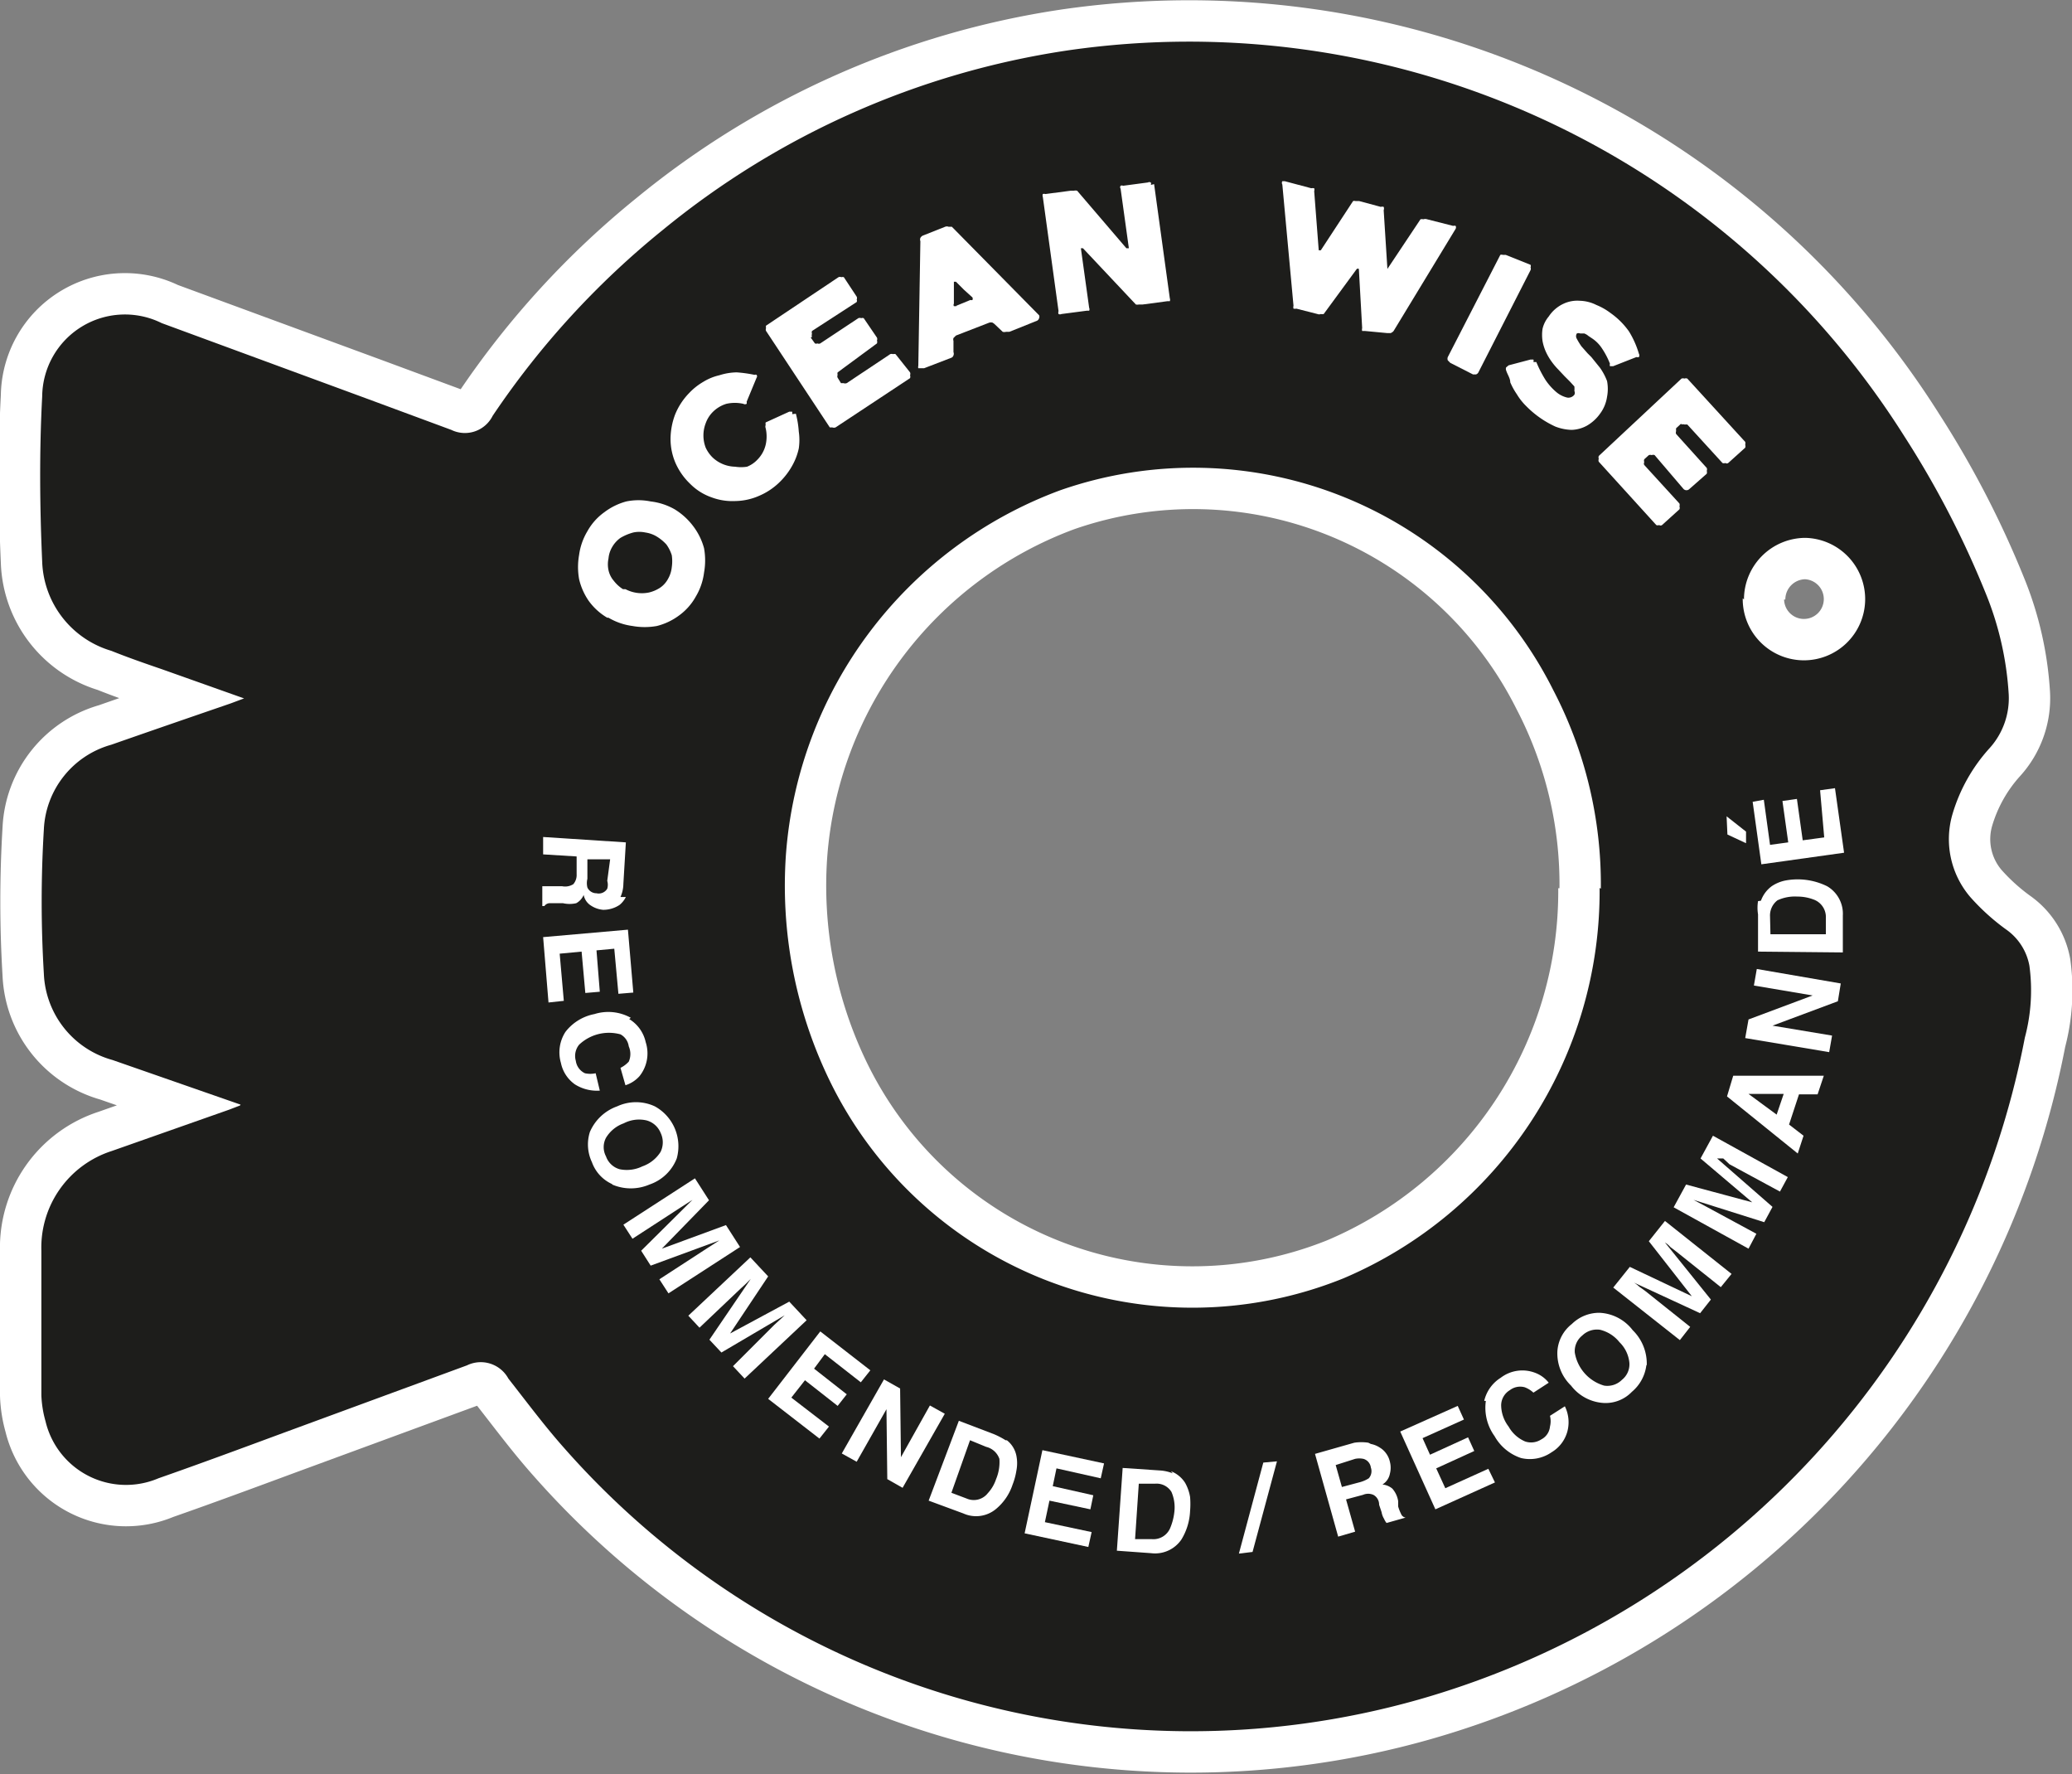 <svg xmlns="http://www.w3.org/2000/svg" viewBox="0 0 50.09 42.88"><rect x="0" y="0" width="50.09" height="42.88" fill="#808080" stroke="none"/><path d="M5.82,26.7l-3.1-1.08a2.26,2.26,0,0,1-1.66-2.09,28.86,28.86,0,0,1,0-3.48A2.23,2.23,0,0,1,2.69,18c1-.35,1.93-.67,2.89-1l.32-.12-2-.71c-.41-.14-.81-.28-1.21-.44a2.33,2.33,0,0,1-1.67-2.15c-.06-1.34-.07-2.69,0-4A2,2,0,0,1,3.91,7.81l5,1.84,2,.74a.75.75,0,0,0,1-.34,20.4,20.4,0,0,1,4.11-4.49,20.09,20.09,0,0,1,9.78-4.34,20.44,20.44,0,0,1,20.24,9.33A22.71,22.71,0,0,1,48,14.33a7.66,7.66,0,0,1,.56,2.45,1.8,1.8,0,0,1-.46,1.3,4.1,4.1,0,0,0-.9,1.6,2.15,2.15,0,0,0,.43,2,5.32,5.32,0,0,0,.86.78,1.37,1.37,0,0,1,.57.88,4.42,4.42,0,0,1-.11,1.74,20.69,20.69,0,0,1-14.66,16A20.19,20.19,0,0,1,13.64,35c-.48-.54-.91-1.12-1.35-1.68a.76.76,0,0,0-1-.32L6.83,34.64c-1,.37-2,.74-3,1.09A2,2,0,0,1,1.1,34.35,2.65,2.65,0,0,1,1,33.72c0-1.17,0-2.33,0-3.49a2.45,2.45,0,0,1,1.7-2.41l2.84-1,.26-.1M38.7,21.48a10.15,10.15,0,0,0-1.15-4.8,9.74,9.74,0,0,0-11.92-4.83A10.19,10.19,0,0,0,19,20.65,10.79,10.79,0,0,0,20,26a9.75,9.75,0,0,0,12.47,4.9,10.16,10.16,0,0,0,6.2-9.44m3.46-7A1.48,1.48,0,1,0,43.64,13a1.49,1.49,0,0,0-1.48,1.49" style="fill:#1d1d1b;stroke:#fff;stroke-miterlimit:10;stroke-width:2px"/><path d="M5.82,26.7l-3.1-1.08a2.26,2.26,0,0,1-1.66-2.09,28.86,28.86,0,0,1,0-3.48A2.23,2.23,0,0,1,2.69,18c1-.35,1.93-.67,2.89-1l.32-.12-2-.71c-.41-.14-.81-.28-1.21-.44a2.33,2.33,0,0,1-1.67-2.15c-.06-1.34-.07-2.69,0-4A2,2,0,0,1,3.91,7.81l5,1.84,2,.74a.75.75,0,0,0,1-.34,20.4,20.4,0,0,1,4.11-4.49,20.09,20.09,0,0,1,9.78-4.34,20.44,20.44,0,0,1,20.24,9.33A22.71,22.71,0,0,1,48,14.33a7.66,7.66,0,0,1,.56,2.45,1.8,1.8,0,0,1-.46,1.3,4.1,4.1,0,0,0-.9,1.6,2.15,2.15,0,0,0,.43,2,5.32,5.32,0,0,0,.86.78,1.37,1.37,0,0,1,.57.88,4.42,4.42,0,0,1-.11,1.74,20.69,20.69,0,0,1-14.66,16A20.19,20.19,0,0,1,13.64,35c-.48-.54-.91-1.12-1.35-1.68a.76.76,0,0,0-1-.32L6.83,34.64c-1,.37-2,.74-3,1.09A2,2,0,0,1,1.1,34.35,2.65,2.65,0,0,1,1,33.72c0-1.17,0-2.33,0-3.49a2.45,2.45,0,0,1,1.7-2.41l2.84-1,.26-.1M38.7,21.48a10.15,10.15,0,0,0-1.15-4.8,9.74,9.74,0,0,0-11.92-4.83A10.19,10.19,0,0,0,19,20.65,10.79,10.79,0,0,0,20,26a9.75,9.75,0,0,0,12.47,4.9,10.16,10.16,0,0,0,6.2-9.44m3.46-7A1.48,1.48,0,1,0,43.64,13a1.49,1.49,0,0,0-1.48,1.49" style="fill:#1d1d1b"/><path d="M15.13,21.68a.58.58,0,0,1-.15.19.71.71,0,0,1-.4.12.63.63,0,0,1-.29-.1.39.39,0,0,1-.18-.26.4.4,0,0,1-.18.2.71.71,0,0,1-.32,0h-.33a.16.16,0,0,0-.12.07h-.05l0-.48.12,0h.36a.37.37,0,0,0,.27-.05.34.34,0,0,0,.08-.24l0-.43-.81-.05,0-.42,2,.13-.06,1a.8.8,0,0,1-.07.32m-.25-.91-.55,0,0,.47a.44.44,0,0,0,0,.21.24.24,0,0,0,.22.14.24.24,0,0,0,.26-.11.33.33,0,0,0,0-.19Z" style="fill:#fff"/><polygon points="14.95 24.02 14.85 22.93 14.42 22.97 14.5 23.97 14.15 24 14.06 23 13.53 23.05 13.63 24.19 13.26 24.23 13.13 22.65 15.18 22.47 15.31 23.99 14.95 24.02" style="fill:#fff"/><path d="M15.21,24.63a.87.87,0,0,1,.4.56.88.88,0,0,1-.15.82.76.76,0,0,1-.34.22L15,25.81a.69.69,0,0,0,.2-.15.46.46,0,0,0,0-.37A.39.39,0,0,0,15,25a1.05,1.05,0,0,0-1,.25.43.43,0,0,0-.08.39.39.39,0,0,0,.22.3.6.6,0,0,0,.26,0l.1.42a1,1,0,0,1-.6-.15.84.84,0,0,1-.34-.52.91.91,0,0,1,.11-.75,1.16,1.16,0,0,1,.7-.43,1.12,1.12,0,0,1,.88.09" style="fill:#fff"/><path d="M14.8,28.62a.92.92,0,0,1-.49-.53,1,1,0,0,1-.05-.73,1.13,1.13,0,0,1,.66-.62,1.08,1.08,0,0,1,.91,0A1.1,1.1,0,0,1,16.36,28a1.08,1.08,0,0,1-.66.63,1.14,1.14,0,0,1-.9,0m.18-.37a.86.86,0,0,0,.55-.07.85.85,0,0,0,.44-.35.53.53,0,0,0,0-.46.51.51,0,0,0-.34-.3.8.8,0,0,0-.55.07.82.82,0,0,0-.43.35.48.48,0,0,0,0,.45.49.49,0,0,0,.33.31" style="fill:#fff"/><path d="M17.55,29.61l.34.53-1.73,1.12-.22-.34,1.17-.76.14-.09.14-.09-1.66.61-.23-.36L16.74,29l-.14.09-.14.09-1.17.76-.22-.34,1.73-1.12.34.53L16,30.18Z" style="fill:#fff"/><path d="M19.08,31.46l.42.45L18,33.32l-.28-.3,1-1,.12-.11.13-.12-1.53.9-.29-.31,1-1.47-.12.12-.12.11-1,.95-.27-.29,1.5-1.41.43.46-.92,1.38Z" style="fill:#fff"/><polygon points="20.81 33.41 19.94 32.73 19.68 33.08 20.47 33.7 20.25 33.98 19.46 33.36 19.13 33.78 20.04 34.48 19.81 34.77 18.57 33.81 19.83 32.18 21.04 33.12 20.81 33.41" style="fill:#fff"/><polygon points="21.37 33.34 21.76 33.56 21.78 35.22 22.48 33.97 22.84 34.17 21.82 35.96 21.45 35.75 21.43 34.06 20.71 35.33 20.35 35.13 21.37 33.34" style="fill:#fff"/><path d="M24.34,34.81a.63.63,0,0,1,.23.37.93.93,0,0,1,0,.37,1.59,1.59,0,0,1-.09.33,1.29,1.29,0,0,1-.4.59.75.75,0,0,1-.79.11l-.84-.31.73-1.93.84.32a1.92,1.92,0,0,1,.29.15m-.86,0L23,36.08l.37.14a.43.43,0,0,0,.51-.13.93.93,0,0,0,.2-.34,1.06,1.06,0,0,0,.08-.49.45.45,0,0,0-.32-.29Z" style="fill:#fff"/><polygon points="26.61 35.73 25.54 35.49 25.45 35.92 26.43 36.14 26.36 36.48 25.37 36.27 25.26 36.79 26.39 37.03 26.31 37.39 24.77 37.06 25.2 35.05 26.69 35.37 26.61 35.73" style="fill:#fff"/><path d="M28.31,35.56a.71.71,0,0,1,.34.28,1.06,1.06,0,0,1,.12.34,2.06,2.06,0,0,1,0,.34,1.44,1.44,0,0,1-.21.69.77.77,0,0,1-.73.33L27,37.48l.14-2,.89.06a1,1,0,0,1,.32.07m-.82.25-.09,1.34.4,0a.44.44,0,0,0,.45-.27,1.39,1.39,0,0,0,.1-.39.94.94,0,0,0-.07-.48.42.42,0,0,0-.39-.2Z" style="fill:#fff"/><polygon points="30.54 35.35 30.87 35.32 30.28 37.51 29.95 37.55 30.54 35.35" style="fill:#fff"/><path d="M33.14,34.9a.6.6,0,0,1,.22.09.5.5,0,0,1,.15.14.53.53,0,0,1,.09.2.57.57,0,0,1,0,.29.39.39,0,0,1-.18.26.44.44,0,0,1,.24.1.6.6,0,0,1,.14.3l0,.13a1,1,0,0,0,.07.18.14.14,0,0,0,.11.09v0l-.46.13a.37.37,0,0,1-.06-.1.44.44,0,0,1-.06-.16l-.06-.18c0-.13-.08-.21-.14-.24a.31.31,0,0,0-.25,0l-.41.11.22.78-.41.12-.56-2,.95-.27a1.14,1.14,0,0,1,.34,0m-.79.54.15.53.45-.12a.77.77,0,0,0,.2-.09.26.26,0,0,0,.05-.26.25.25,0,0,0-.18-.21.5.5,0,0,0-.2,0Z" style="fill:#fff"/><polygon points="35.39 34.31 34.39 34.76 34.57 35.16 35.49 34.74 35.64 35.07 34.72 35.49 34.94 35.97 35.98 35.5 36.14 35.83 34.7 36.48 33.85 34.6 35.24 33.98 35.39 34.31" style="fill:#fff"/><path d="M35.88,33.86a.9.9,0,0,1,.4-.56.86.86,0,0,1,.83-.12.75.75,0,0,1,.33.24l-.37.24a.63.63,0,0,0-.21-.13.41.41,0,0,0-.36.07.43.43,0,0,0-.21.36.86.86,0,0,0,.18.52.83.83,0,0,0,.4.36.45.45,0,0,0,.39-.05.39.39,0,0,0,.21-.31.53.53,0,0,0,0-.26l.36-.23a.87.87,0,0,1,.06.61.84.84,0,0,1-.38.5.92.92,0,0,1-.74.14,1.15,1.15,0,0,1-.64-.53,1.17,1.17,0,0,1-.21-.85" style="fill:#fff"/><path d="M39.8,33a1,1,0,0,1-.35.64.88.88,0,0,1-.67.27,1.07,1.07,0,0,1-.8-.42,1.08,1.08,0,0,1-.33-.84A.91.91,0,0,1,38,32a.94.94,0,0,1,.67-.27,1.07,1.07,0,0,1,.8.42,1.13,1.13,0,0,1,.34.84m-.42-.05a.8.8,0,0,0-.24-.5.86.86,0,0,0-.47-.3.51.51,0,0,0-.43.14.48.48,0,0,0-.18.41,1,1,0,0,0,.71.8.5.5,0,0,0,.43-.14.48.48,0,0,0,.18-.41" style="fill:#fff"/><path d="M39.86,30l.39-.49,1.61,1.28-.26.32-1.09-.87-.13-.1a.58.58,0,0,0-.13-.11l1.11,1.38-.26.33L39.5,31a.76.76,0,0,1,.13.1l.14.1,1.09.87-.25.32L39,31.12l.4-.5,1.5.71Z" style="fill:#fff"/><path d="M41.11,28l.3-.55,1.81,1-.19.35-1.22-.66L41.66,28,41.51,28l1.34,1.17-.2.37L40.94,29l.15.08.15.08,1.22.66-.19.36-1.81-1,.3-.55,1.6.43Z" style="fill:#fff"/><path d="M41.75,26.5,41.9,26l2.19,0-.15.45h-.45l-.24.73.35.27-.14.43Zm1.2.44.17-.5h-.85Z" style="fill:#fff"/><polygon points="42.19 25.09 42.27 24.64 43.82 24.06 42.4 23.82 42.47 23.42 44.5 23.77 44.43 24.2 42.85 24.79 44.29 25.03 44.22 25.43 42.19 25.09" style="fill:#fff"/><path d="M42.57,21.77a.75.75,0,0,1,.26-.35.91.91,0,0,1,.34-.14,1.61,1.61,0,0,1,1,.14.77.77,0,0,1,.38.71l0,.89L42.5,23l0-.9a1,1,0,0,1,0-.32m.3.8,1.34,0v-.4a.45.45,0,0,0-.3-.44,1.09,1.09,0,0,0-.39-.07,1,1,0,0,0-.48.09.46.46,0,0,0-.18.39Z" style="fill:#fff"/><path d="M41.74,19.73l.47.37,0,.28-.45-.21Zm.9-.4.15,1.09.44-.06-.14-1,.35-.05.14,1,.52-.07L44,19.1l.36-.05.22,1.56-2,.28-.21-1.51Z" style="fill:#fff"/><path d="M14.68,14.93a1.47,1.47,0,0,1-.45-.41A1.54,1.54,0,0,1,14,14a1.67,1.67,0,0,1,0-.59,1.5,1.5,0,0,1,.2-.57,1.4,1.4,0,0,1,.41-.46,1.54,1.54,0,0,1,.53-.26,1.46,1.46,0,0,1,.59,0,1.52,1.52,0,0,1,.58.19,1.61,1.61,0,0,1,.45.41,1.54,1.54,0,0,1,.26.53,1.67,1.67,0,0,1,0,.59,1.49,1.49,0,0,1-.2.58,1.4,1.4,0,0,1-.41.46,1.52,1.52,0,0,1-.53.25,1.67,1.67,0,0,1-.59,0,1.54,1.54,0,0,1-.58-.2m.41-.69a.85.85,0,0,0,.57.08.85.85,0,0,0,.26-.11.6.6,0,0,0,.2-.22.71.71,0,0,0,.09-.28,1,1,0,0,0,0-.29.91.91,0,0,0-.13-.26,1.06,1.06,0,0,0-.23-.19.73.73,0,0,0-.28-.1.7.7,0,0,0-.29,0A1.23,1.23,0,0,0,15,13a.7.7,0,0,0-.2.22.66.66,0,0,0-.09.28.67.67,0,0,0,0,.28.58.58,0,0,0,.13.26.85.85,0,0,0,.22.2" style="fill:#fff"/><path d="M19.24,10a2.26,2.26,0,0,1,.07.43,1.39,1.39,0,0,1,0,.41,1.49,1.49,0,0,1-.15.4,1.71,1.71,0,0,1-.29.39,1.6,1.6,0,0,1-.51.35,1.48,1.48,0,0,1-.58.13,1.44,1.44,0,0,1-.58-.09,1.36,1.36,0,0,1-.52-.33,1.56,1.56,0,0,1-.35-.5,1.47,1.47,0,0,1-.12-.58,1.71,1.71,0,0,1,.11-.59,1.61,1.61,0,0,1,.34-.52A1.52,1.52,0,0,1,17,9.23a1.29,1.29,0,0,1,.39-.16A1.44,1.44,0,0,1,17.81,9a3.18,3.18,0,0,1,.43.06.07.07,0,0,1,.05,0,.06.06,0,0,1,0,.07l-.24.58a.12.12,0,0,1,0,.05.08.08,0,0,1-.08,0,.94.94,0,0,0-.41,0,.79.79,0,0,0-.35.22.73.73,0,0,0-.15.25.82.82,0,0,0,0,.59.81.81,0,0,0,.17.24.82.82,0,0,0,.54.22.93.93,0,0,0,.29,0,.7.7,0,0,0,.25-.17.76.76,0,0,0,.2-.36.9.9,0,0,0,0-.4.11.11,0,0,1,0-.08.13.13,0,0,1,0-.06l.57-.26h.07a.13.13,0,0,1,0,.06" style="fill:#fff"/><path d="M19.6,8.16l.1.14a.07.07,0,0,0,.06,0,.08.08,0,0,0,.07,0l.92-.61a.1.1,0,0,1,.07,0,.09.09,0,0,1,.06,0l.32.47a.09.09,0,0,1,0,.07.1.1,0,0,1,0,.07L20.25,9a.09.09,0,0,0,0,.06.08.08,0,0,0,0,.07l.08.13s0,0,.06,0a.11.11,0,0,0,.08,0l1.05-.7a.1.1,0,0,1,.07,0,.09.09,0,0,1,.06,0L22,9a.09.09,0,0,1,0,.07.1.1,0,0,1,0,.07L20.2,10.33a.11.11,0,0,1-.08,0s0,0-.06,0L18.52,8a.08.08,0,0,1,0-.07.09.09,0,0,1,0-.06L20.27,6.7a.08.08,0,0,1,.07,0,.09.09,0,0,1,.06,0l.31.47a.08.08,0,0,1,0,.07.07.07,0,0,1,0,.06L19.63,8a.1.1,0,0,0,0,.07.09.09,0,0,0,0,.07" style="fill:#fff"/><path d="M22.25,5.83a.11.11,0,0,1,0-.08.13.13,0,0,1,.07-.06l.53-.21a.11.11,0,0,1,.08,0l.08,0,2.11,2.14a.09.09,0,0,1,0,.07.1.1,0,0,1-.07.07l-.65.26h-.08a.15.15,0,0,1-.08,0l-.2-.19L24,7.8a.14.14,0,0,0-.09,0l-.8.31-.06.06a.11.11,0,0,0,0,.07l0,.27a.11.11,0,0,1,0,.08.09.09,0,0,1-.06.06l-.65.25H22.2l0,0a.11.11,0,0,1,0-.06Zm.87,1.56.34-.14a.07.07,0,0,0,.05,0,.09.09,0,0,0,0-.06L23.3,7l-.19-.19s0,0-.05,0a.08.08,0,0,0,0,0v.53a.06.06,0,0,0,0,.06s0,0,.06,0" style="fill:#fff"/><path d="M27.9,4.45l.38,2.76a.1.1,0,0,1,0,.07s0,0-.06,0l-.6.08h-.09a.18.18,0,0,1-.07,0L26.18,6s0,0-.05,0,0,0,0,0l.2,1.44a.08.08,0,0,1,0,.07s0,0-.06,0l-.61.08a.08.08,0,0,1-.07,0,.1.1,0,0,1,0-.07l-.38-2.76a.1.1,0,0,1,0-.07.09.09,0,0,1,.06,0l.61-.08h.08a.16.16,0,0,1,.08,0L27.23,6s0,0,.06,0,0,0,0,0l-.2-1.44a.06.06,0,0,1,0-.07.07.07,0,0,1,.06,0l.6-.08a.07.07,0,0,1,.07,0,.07.07,0,0,1,0,.06" style="fill:#fff"/><path d="M31,4.46a.08.08,0,0,1,0-.08s0,0,.06,0l.64.17a.18.18,0,0,1,.07,0,.11.11,0,0,1,0,.07l.11,1.43a0,0,0,0,0,0,0s0,0,.05,0l.78-1.19a.1.1,0,0,1,.06,0h.09l.52.14a.12.12,0,0,1,.07,0,.11.11,0,0,1,0,.08l.09,1.42s0,0,0,0a0,0,0,0,0,0,0l.8-1.2a.18.18,0,0,1,.07,0,.14.14,0,0,1,.09,0l.63.16a.1.1,0,0,1,.06,0,.08.08,0,0,1,0,.07L33.69,8a.18.18,0,0,1-.07.05h-.09L33,8s-.06,0-.07,0a.13.13,0,0,1,0-.07l-.08-1.43a0,0,0,0,0,0,0,.05.05,0,0,0-.05,0L32,7.59a.18.18,0,0,1-.07,0,.11.11,0,0,1-.08,0l-.51-.13a.18.18,0,0,1-.07,0,.13.13,0,0,1,0-.07Z" style="fill:#fff"/><path d="M35.61,9.05l-.55-.28L35,8.71a.11.11,0,0,1,0-.08l1.27-2.47a.1.1,0,0,1,.06,0h.07L37,6.4a.07.07,0,0,1,0,.06.09.09,0,0,1,0,.07L35.74,9a.1.1,0,0,1-.06.05h-.07" style="fill:#fff"/><path d="M37.14,8.75a2.87,2.87,0,0,0,.22.43,1.42,1.42,0,0,0,.28.31.62.62,0,0,0,.25.12.18.18,0,0,0,.17-.07.1.1,0,0,0,0-.09.54.54,0,0,0,0-.11l-.11-.12-.13-.13-.15-.16a1.6,1.6,0,0,1-.16-.19,1.38,1.38,0,0,1-.14-.24,1.12,1.12,0,0,1-.08-.26,1,1,0,0,1,0-.29.71.71,0,0,1,.15-.3.86.86,0,0,1,.36-.31.79.79,0,0,1,.4-.07.94.94,0,0,1,.39.1,1.51,1.51,0,0,1,.35.2,1.84,1.84,0,0,1,.44.44,2.21,2.21,0,0,1,.24.54.08.08,0,0,1,0,.08.1.1,0,0,1-.06,0L39,8.85h-.08a.1.1,0,0,1,0-.06,1.91,1.91,0,0,0-.2-.38.84.84,0,0,0-.23-.23l-.09-.06a.33.33,0,0,0-.1-.06h-.1a.1.1,0,0,0-.08,0,.12.12,0,0,0,0,.13,1.74,1.74,0,0,0,.11.18l.15.17.09.09.21.26a1.41,1.41,0,0,1,.17.32,1,1,0,0,1,0,.38.9.9,0,0,1-.17.41,1,1,0,0,1-.32.29.82.82,0,0,1-.37.1,1.18,1.18,0,0,1-.39-.08,2.37,2.37,0,0,1-.71-.5,1.42,1.42,0,0,1-.22-.28,1.64,1.64,0,0,1-.16-.29c0-.1-.07-.19-.1-.29a.1.1,0,0,1,0-.07s0,0,.06-.05L37,8.69h.07a.1.1,0,0,1,0,.06" style="fill:#fff"/><path d="M40.64,10.24l-.12.11a.25.25,0,0,0,0,.07.09.09,0,0,0,0,.07l.74.82a.09.09,0,0,1,0,.07.11.11,0,0,1,0,.07l-.42.37a.1.1,0,0,1-.14,0L40,11a.09.09,0,0,0-.07,0,.11.11,0,0,0-.07,0l-.11.1a.09.09,0,0,0,0,.07.07.07,0,0,0,0,.07l.85.93a.11.11,0,0,1,0,.07.09.09,0,0,1,0,.07l-.42.38a.06.06,0,0,1-.07,0,.09.09,0,0,1-.07,0l-1.39-1.53a.09.09,0,0,1,0-.07.1.1,0,0,1,0-.07l2-1.87a.11.11,0,0,1,.07,0,.1.1,0,0,1,.07,0l1.4,1.53a.14.14,0,0,1,0,.07.11.11,0,0,1,0,.07l-.41.37a.06.06,0,0,1-.07,0,.09.09,0,0,1-.07,0l-.85-.93-.07,0a.11.11,0,0,0-.07,0" style="fill:#fff"/></svg>